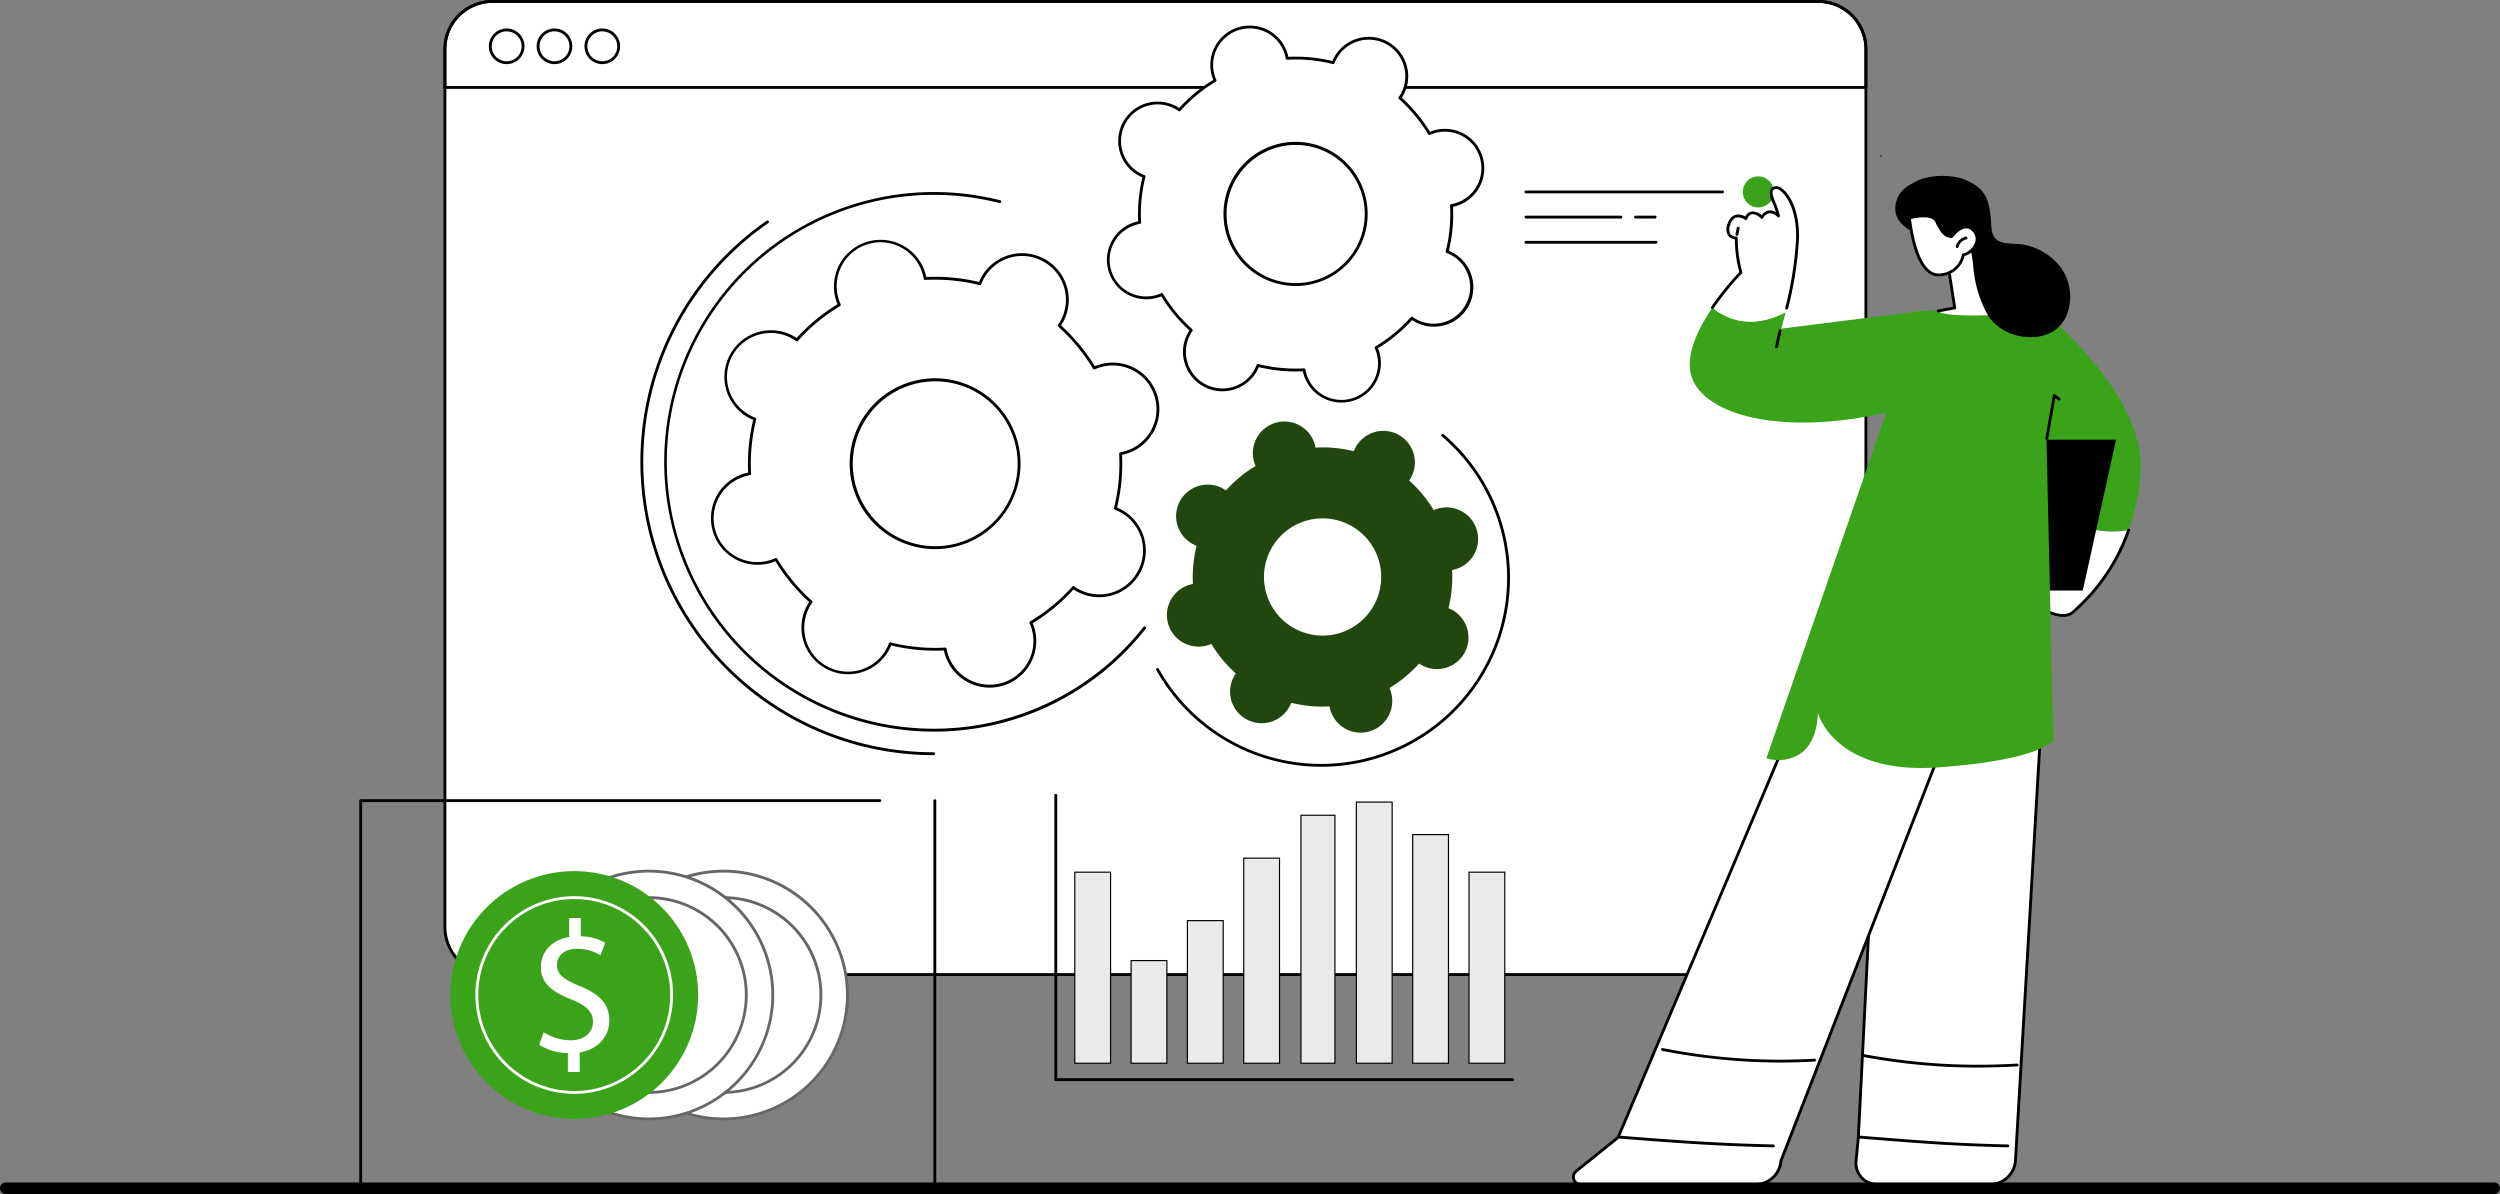 <svg xmlns="http://www.w3.org/2000/svg" xmlns:xlink="http://www.w3.org/1999/xlink" width="428" height="204.435" viewBox="0 0 428 204.435">
  <rect x="0" y="0" width="428" height="204.435" fill="#808080" stroke="none"/>
  <defs>
    <clipPath id="clip-path">
      <rect  width="304.99" height="203.201" fill="none"/>
    </clipPath>
  </defs>
  <g  transform="translate(-748.505 -95.139)">
    <g  transform="translate(0 20)">
      <g  transform="translate(810.01 75.139)">
        <g  clip-path="url(#clip-path)">
          <path  d="M294.984,167.6H68a8.147,8.147,0,0,1-8.147-8.147V9.147A8.147,8.147,0,0,1,68,1H294.984a8.147,8.147,0,0,1,8.147,8.147V159.454a8.147,8.147,0,0,1-8.147,8.147" transform="translate(-45.192 -0.755)" fill="#fff"/>
          <path  d="M294.229,167.091H67.248a8.4,8.4,0,0,1-8.392-8.392V8.392A8.4,8.4,0,0,1,67.248,0H294.229a8.4,8.4,0,0,1,8.392,8.392V158.7a8.4,8.4,0,0,1-8.392,8.392M67.248.49a7.911,7.911,0,0,0-7.9,7.9V158.7a7.911,7.911,0,0,0,7.9,7.9H294.229a7.911,7.911,0,0,0,7.9-7.9V8.392a7.911,7.911,0,0,0-7.9-7.9Z" transform="translate(-44.437)"/>
          <path  d="M302.376,15.217H59.1a.245.245,0,0,1-.245-.245V8.392A8.4,8.4,0,0,1,67.248,0H294.229a8.4,8.4,0,0,1,8.392,8.392v6.58a.245.245,0,0,1-.245.245m-243.03-.49H302.131V8.392a7.911,7.911,0,0,0-7.9-7.9H67.248a7.911,7.911,0,0,0-7.9,7.9Z" transform="translate(-44.437)"/>
          <path  d="M93.62,26.012a3.05,3.05,0,1,1,3.05-3.05,3.053,3.053,0,0,1-3.05,3.05m0-5.609a2.56,2.56,0,1,0,2.56,2.56,2.562,2.562,0,0,0-2.56-2.56" transform="translate(-68.382 -15.035)"/>
          <path  d="M127.028,26.012a3.05,3.05,0,1,1,3.05-3.05,3.053,3.053,0,0,1-3.05,3.05m0-5.609a2.56,2.56,0,1,0,2.56,2.56,2.562,2.562,0,0,0-2.56-2.56" transform="translate(-93.606 -15.035)"/>
          <path  d="M160.437,26.012a3.05,3.05,0,1,1,3.049-3.05,3.053,3.053,0,0,1-3.049,3.05m0-5.609A2.56,2.56,0,1,0,163,22.963a2.562,2.562,0,0,0-2.559-2.56" transform="translate(-118.83 -15.035)"/>
          <path  d="M610.675,309.515a5.431,5.431,0,0,0-.615.234,22.057,22.057,0,0,0-4.194-5.069,5.406,5.406,0,1,0-9.213-5.619,5.475,5.475,0,0,0-.269.6,22.1,22.1,0,0,0-6.555-.621,5.408,5.408,0,1,0-10.494,2.534,5.381,5.381,0,0,0,.234.614,22.085,22.085,0,0,0-5.076,4.19,5.406,5.406,0,1,0-5.028,9.471,22.035,22.035,0,0,0-.624,6.547,5.461,5.461,0,0,0-.64.151,5.4,5.4,0,1,0,3.175,10.33,5.472,5.472,0,0,0,.614-.234,22.038,22.038,0,0,0,4.195,5.069,5.407,5.407,0,1,0,9.482,5.019,22.1,22.1,0,0,0,6.555.621,5.41,5.41,0,1,0,10.26-3.148,22.089,22.089,0,0,0,5.077-4.19,5.4,5.4,0,1,0,5.628-9.2,5.446,5.446,0,0,0-.6-.268A22.009,22.009,0,0,0,613.21,320a5.492,5.492,0,0,0,.641-.151,5.4,5.4,0,1,0-3.175-10.33m-16.7,21.273a10.035,10.035,0,1,1,6.656-12.539,10.047,10.047,0,0,1-6.656,12.539" transform="translate(-426.116 -222.415)" fill="#21470e"/>
          <path  d="M579.166,36.846a6.576,6.576,0,0,0-.74.282,26.539,26.539,0,0,0-5.047-6.1,6.506,6.506,0,1,0-11.41-6.04,26.6,26.6,0,0,0-7.888-.747,6.51,6.51,0,1,0-12.346,3.788,26.573,26.573,0,0,0-6.108,5.042,6.428,6.428,0,0,0-.673-.415,6.5,6.5,0,1,0-5.377,11.812,26.5,26.5,0,0,0-.75,7.879,6.5,6.5,0,1,0,3.79,12.33,26.521,26.521,0,0,0,5.047,6.1,6.506,6.506,0,1,0,11.409,6.04,26.6,26.6,0,0,0,7.888.747,6.51,6.51,0,1,0,12.346-3.788,26.561,26.561,0,0,0,6.108-5.042,6.505,6.505,0,1,0,6.05-11.4,26.5,26.5,0,0,0,.75-7.878,6.6,6.6,0,0,0,.77-.182,6.5,6.5,0,1,0-3.82-12.43m-20.1,25.6a12.075,12.075,0,1,1,8.009-15.088,12.089,12.089,0,0,1-8.009,15.088" transform="translate(-395.219 -14.253)" fill="#fff"/>
          <path  d="M562.609,82.419a6.764,6.764,0,0,1-6.46-4.766c-.055-.181-.1-.374-.148-.586a26.861,26.861,0,0,1-7.539-.715c-.083.2-.167.381-.256.548a6.756,6.756,0,0,1-12.425-1.18,6.7,6.7,0,0,1,.49-5.139c.088-.167.19-.338.31-.518a26.751,26.751,0,0,1-4.823-5.83c-.2.083-.388.152-.569.207a6.747,6.747,0,1,1-3.964-12.9,6.039,6.039,0,0,1,.587-.148,26.715,26.715,0,0,1,.717-7.529c-.2-.083-.382-.167-.549-.255a6.749,6.749,0,1,1,6.328-11.923c.167.089.339.191.52.31a26.825,26.825,0,0,1,5.838-4.819c-.083-.2-.151-.385-.206-.568a6.747,6.747,0,0,1,4.475-8.431,6.763,6.763,0,0,1,8.44,4.468c.055.181.1.374.148.586a26.807,26.807,0,0,1,7.539.715c.083-.2.167-.381.256-.548a6.757,6.757,0,0,1,12.425,1.18,6.7,6.7,0,0,1-.49,5.139c-.089.169-.19.337-.31.518a26.763,26.763,0,0,1,4.823,5.83c.2-.083.388-.151.569-.207a6.747,6.747,0,1,1,3.964,12.9c-.181.056-.375.1-.587.147A26.737,26.737,0,0,1,581,56.436c.2.082.381.167.548.255a6.749,6.749,0,1,1-6.328,11.922c-.168-.088-.339-.19-.52-.309a26.809,26.809,0,0,1-5.838,4.819c.083.2.151.387.207.568a6.754,6.754,0,0,1-6.455,8.729M556.2,76.567a.245.245,0,0,1,.241.2,6.2,6.2,0,0,0,.175.741,6.264,6.264,0,1,0,11.706-4.386.245.245,0,0,1,.1-.31,26.305,26.305,0,0,0,6.052-5,.245.245,0,0,1,.322-.038,6.233,6.233,0,0,0,9.118-2.2,6.252,6.252,0,0,0-2.6-8.458,6.351,6.351,0,0,0-.7-.311.244.244,0,0,1-.15-.288,26.267,26.267,0,0,0,.744-7.806.245.245,0,0,1,.2-.255,6.255,6.255,0,1,0-2.935-12.136,6.393,6.393,0,0,0-.712.271.244.244,0,0,1-.309-.1,26.3,26.3,0,0,0-5-6.043.245.245,0,0,1-.038-.323,6.328,6.328,0,0,0,.4-.647,6.252,6.252,0,0,0-2.6-8.458,6.277,6.277,0,0,0-8.47,2.6,6.411,6.411,0,0,0-.311.695.246.246,0,0,1-.288.15,26.345,26.345,0,0,0-7.815-.741.241.241,0,0,1-.255-.2,6.264,6.264,0,0,0-11.7-1.833,6.172,6.172,0,0,0-.182,5.478.245.245,0,0,1-.1.31,26.323,26.323,0,0,0-6.052,5,.245.245,0,0,1-.322.038,6.233,6.233,0,0,0-9.118,2.2,6.251,6.251,0,0,0,2.6,8.457,6.054,6.054,0,0,0,.7.311.245.245,0,0,1,.15.288,26.258,26.258,0,0,0-.744,7.806.244.244,0,0,1-.2.255A6.257,6.257,0,1,0,531.758,63.7a.245.245,0,0,1,.309.1,26.276,26.276,0,0,0,5,6.044.244.244,0,0,1,.037.322,6.26,6.26,0,1,0,10.669,6.507,6.316,6.316,0,0,0,.311-.7.245.245,0,0,1,.288-.15,26.385,26.385,0,0,0,7.816.741h.014m-1.436-14.1a12.351,12.351,0,0,1-11.8-8.7,12.34,12.34,0,1,1,15.411,8.158l-.072-.234.072.234a12.309,12.309,0,0,1-3.615.544m-.008-24.151a11.827,11.827,0,1,0,11.326,8.357,11.809,11.809,0,0,0-11.326-8.357" transform="translate(-394.46 -13.501)"/>
          <path  d="M313,189.963a7.792,7.792,0,0,0-.88.335,31.56,31.56,0,0,0-6-7.255,7.738,7.738,0,1,0-13.57-7.183,31.632,31.632,0,0,0-9.382-.889,7.743,7.743,0,1,0-14.684,4.505,31.6,31.6,0,0,0-7.265,6,7.737,7.737,0,1,0-7.2,13.555,31.521,31.521,0,0,0-.893,9.371,7.733,7.733,0,1,0,4.508,14.664,31.544,31.544,0,0,0,6,7.255,7.739,7.739,0,1,0,13.57,7.184,31.634,31.634,0,0,0,9.382.889,7.739,7.739,0,1,0,15.019-3.627,7.815,7.815,0,0,0-.335-.879,31.6,31.6,0,0,0,7.265-6,7.737,7.737,0,1,0,7.2-13.555,31.514,31.514,0,0,0,.892-9.37,7.731,7.731,0,1,0-3.627-15m-23.9,30.445a14.361,14.361,0,1,1,9.526-17.945,14.378,14.378,0,0,1-9.526,17.945" transform="translate(-186.297 -127.29)" fill="#fff"/>
          <path  d="M293.455,244.263a8,8,0,0,1-7.638-5.636,7.435,7.435,0,0,1-.183-.732,31.875,31.875,0,0,1-9.032-.856,7.409,7.409,0,0,1-.318.684,7.99,7.99,0,0,1-14.693-1.394,7.918,7.918,0,0,1,.58-6.077,7.493,7.493,0,0,1,.389-.646,31.789,31.789,0,0,1-5.779-6.984,7.381,7.381,0,0,1-.709.26,7.978,7.978,0,1,1-4.688-15.253c.225-.069.466-.129.732-.183a31.763,31.763,0,0,1,.859-9.02,7.5,7.5,0,0,1-.685-.317,7.981,7.981,0,1,1,7.483-14.1c.207.11.421.238.647.388a31.832,31.832,0,0,1,6.994-5.773c-.1-.25-.191-.483-.26-.708a7.978,7.978,0,0,1,5.292-9.969,8,8,0,0,1,9.98,5.283,7.535,7.535,0,0,1,.182.732,31.86,31.86,0,0,1,9.032.856,7.482,7.482,0,0,1,.318-.684,7.99,7.99,0,0,1,14.693,1.394,7.918,7.918,0,0,1-.58,6.077,7.485,7.485,0,0,1-.389.646,31.8,31.8,0,0,1,5.779,6.984c.251-.105.485-.191.709-.26a7.978,7.978,0,1,1,4.687,15.252c-.224.069-.465.129-.732.183a31.732,31.732,0,0,1-.859,9.02,7.461,7.461,0,0,1,.685.317,7.981,7.981,0,1,1-7.483,14.1c-.207-.11-.421-.238-.647-.388a31.831,31.831,0,0,1-6.994,5.773,7.536,7.536,0,0,1,.26.708,7.988,7.988,0,0,1-7.633,10.322m-7.62-6.868a.245.245,0,0,1,.241.2,7.5,7.5,0,0,0,14,2.194,7.431,7.431,0,0,0,.543-5.705,7.54,7.54,0,0,0-.325-.851.245.245,0,0,1,.1-.31,31.332,31.332,0,0,0,7.209-5.95.245.245,0,0,1,.322-.037,7.465,7.465,0,0,0,10.912-2.631,7.444,7.444,0,0,0-3.944-10.494.245.245,0,0,1-.15-.288,31.272,31.272,0,0,0,.886-9.3.245.245,0,0,1,.2-.255,7.559,7.559,0,0,0,.888-.209,7.488,7.488,0,1,0-4.4-14.315,7.543,7.543,0,0,0-.852.325.244.244,0,0,1-.309-.1,31.309,31.309,0,0,0-5.956-7.2.245.245,0,0,1-.037-.323,7.514,7.514,0,0,0,.48-.774,7.482,7.482,0,0,0-3.111-10.122A7.458,7.458,0,0,0,292.02,175.2a.247.247,0,0,1-.288.15,31.384,31.384,0,0,0-9.309-.882.242.242,0,0,1-.255-.2,7.5,7.5,0,1,0-14.219,4.362.245.245,0,0,1-.1.31,31.344,31.344,0,0,0-7.209,5.951.245.245,0,0,1-.322.037,7.492,7.492,0,1,0-6.968,13.125.245.245,0,0,1,.15.288,31.291,31.291,0,0,0-.885,9.3.245.245,0,0,1-.2.255,7.488,7.488,0,1,0,4.365,14.2.245.245,0,0,1,.309.1,31.293,31.293,0,0,0,5.956,7.2.245.245,0,0,1,.038.323,7.494,7.494,0,1,0,13.141,6.955.247.247,0,0,1,.288-.15,31.36,31.36,0,0,0,9.309.882h.014m-1.708-16.858a14.643,14.643,0,0,1-13.984-10.318,14.622,14.622,0,1,1,13.984,10.318m-.009-28.724a14.113,14.113,0,1,0,13.516,9.972,14.1,14.1,0,0,0-13.516-9.972" transform="translate(-185.536 -126.539)"/>
          <path  d="M259.113,226.584a46.188,46.188,0,1,1,11.375-90.965.245.245,0,0,1-.12.475,45.7,45.7,0,1,0,24.663,72.557.245.245,0,0,1,.385.3,45.956,45.956,0,0,1-36.3,17.629" transform="translate(-160.762 -101.33)"/>
          <path  d="M246.7,245.546a50.218,50.218,0,0,1-28.573-91.513.245.245,0,0,1,.279.4,49.728,49.728,0,0,0,28.294,90.62.245.245,0,1,1,0,.49" transform="translate(-148.352 -116.265)"/>
          <path  d="M585.123,360.207A32.392,32.392,0,0,1,556.9,343.662a.245.245,0,0,1,.427-.24,31.843,31.843,0,1,0,48.456-39.77.245.245,0,1,1,.318-.373,32.33,32.33,0,0,1-20.981,56.928" transform="translate(-420.448 -228.938)"/>
          <path  d="M972.153,125.923a2.658,2.658,0,1,1-2.658-2.662,2.66,2.66,0,0,1,2.658,2.662" transform="translate(-729.981 -93.064)" fill="#3ba31a"/>
          <path  d="M1078.045,455.279l-4.818,82.138a4.362,4.362,0,0,1-4.348,4.041H1049.55a3.632,3.632,0,0,1-3.612-3.983l.392-4.07,4.264-84.825Z" transform="translate(-789.69 -338.687)" fill="#fff"/>
          <path  d="M1068.125,540.949H1048.8a3.877,3.877,0,0,1-3.856-4.251l.392-4.07,4.263-84.814a.245.245,0,0,1,.3-.226l27.452,6.7a.245.245,0,0,1,.187.253l-4.818,82.138a4.627,4.627,0,0,1-4.592,4.272m-18.056-92.815-4.249,84.529-.392,4.081a3.387,3.387,0,0,0,3.368,3.714h19.329a4.135,4.135,0,0,0,4.1-3.814l4.806-81.931Z" transform="translate(-788.936 -337.932)"/>
          <path  d="M1073.215,795.644h-.005c-9.058-.21-14.649-.656-23.112-1.33l-2.234-.177a.246.246,0,0,1-.225-.264.243.243,0,0,1,.264-.225l2.235.178c8.454.673,14.04,1.118,23.083,1.328a.245.245,0,0,1-.005.49" transform="translate(-790.987 -599.219)"/>
          <path  d="M1069.21,738.816a105.9,105.9,0,0,1-19.538-1.853.245.245,0,1,1,.086-.482,106.084,106.084,0,0,0,26.423,1.653.248.248,0,0,1,.257.232.245.245,0,0,1-.232.257c-2.469.127-4.775.194-7,.194" transform="translate(-792.37 -556.053)"/>
          <path  d="M915.958,455.279l-31.944,82.138a4.363,4.363,0,0,1-4.348,4.041H849.755a1.276,1.276,0,0,1-.8-2.271l7.184-5.782,35.878-84.825Z" transform="translate(-640.618 -338.687)" fill="#fff"/>
          <path  d="M878.912,540.947H849a1.521,1.521,0,0,1-.951-2.707l7.136-5.743,35.854-84.768a.244.244,0,0,1,.292-.14l23.939,6.7a.244.244,0,0,1,.162.325l-31.931,82.1a4.627,4.627,0,0,1-4.589,4.231m12.494-92.829-35.794,84.626a.244.244,0,0,1-.072.1l-7.184,5.782a1.031,1.031,0,0,0,.644,1.835h29.911a4.135,4.135,0,0,0,4.1-3.814.239.239,0,0,1,.016-.071l31.846-81.886Z" transform="translate(-639.863 -337.93)"/>
          <path  d="M906.359,795.644h-.006c-9.826-.228-16.4-.721-26.321-1.507a.245.245,0,0,1-.225-.264.242.242,0,0,1,.264-.225c9.91.785,16.481,1.278,26.294,1.506a.245.245,0,0,1-.006.49" transform="translate(-664.271 -599.219)"/>
          <path  d="M929.829,734.889a105.974,105.974,0,0,1-19.888-2,.245.245,0,0,1,.086-.482A102.014,102.014,0,0,0,936,734.231a.245.245,0,0,1,.025.49c-2.208.114-4.254.169-6.2.169" transform="translate(-686.871 -552.982)"/>
          <path  d="M1176.948,254.82A35.472,35.472,0,0,0,1179,244.9c.842-13.557-16.605-27.357-16.605-27.357l-4.757-.253,4.757,31.51-.749,2.575c2.865,1.569,9.3,4.539,15.307,3.445" transform="translate(-874.035 -164.057)" fill="#3ba31a"/>
          <path  d="M1161.641,356.426l-4.008,13.782s6.867,6.03,9.709,3.755a33.278,33.278,0,0,0,9.606-14.092c-6.007,1.094-12.442-1.876-15.307-3.445" transform="translate(-874.035 -269.108)" fill="#fff"/>
          <path  d="M1164.979,384.58c-3.291,0-8.023-4.116-8.262-4.326a.245.245,0,0,1,.324-.368c.067.059,6.743,5.869,9.394,3.748a32.764,32.764,0,0,0,9.529-13.984.245.245,0,1,1,.461.167,33.281,33.281,0,0,1-9.683,14.2,2.737,2.737,0,0,1-1.761.564" transform="translate(-873.28 -278.97)"/>
          <path  d="M1085.785,333.086h29.073l5.693-25.827h-29.073Z" transform="translate(-819.789 -231.986)"/>
          <path  d="M1030.78,217.256s-10.736-.576-20.9-.242l-.5,1.443q-13.029,37.567-26.056,75.134a6.948,6.948,0,0,0,5.949-.881c1.487-1.087,2.713-3.136,2.878-6.893,0,0,2.721,10.579,20.533,9.331s19.769-4.665,19.769-4.665Z" transform="translate(-742.425 -163.771)" fill="#3ba31a"/>
          <path  d="M1178.56,283.235a.248.248,0,0,1-.042,0,.245.245,0,0,1-.2-.283l1.283-7.342a.245.245,0,0,1,.387-.155l.832.616a.245.245,0,0,1-.291.394l-.514-.38-1.215,6.951a.245.245,0,0,1-.241.2" transform="translate(-889.651 -207.935)"/>
          <path  d="M969.434,215.479l-24,3.017s.323-1.109.75-2.818c-6.007,3.179-10.476,1.01-12.534-.8-2.41,3.541-4.619,8.012-3.662,11.581,1.887,7.04,16.95,11.39,38.76,5.044l3.111-14.426Z" transform="translate(-701.983 -162.236)" fill="#3ba31a"/>
          <path  d="M958.169,152.35a63.512,63.512,0,0,0,2.042-12.694c.1-6.294-2.862-9.03-3.94-8.614s-.445,1.681,0,2.783a16.456,16.456,0,0,1,.676,2.062s-1.616-1.8-2.831.234c0,0-1.879-1.915-2.762.21a1.728,1.728,0,0,0-2.871.908c-.85,2.449,1.235,2.416,1.235,2.416a22.281,22.281,0,0,0,.794,5.885,47.775,47.775,0,0,0-4.877,6.008c2.058,1.811,6.527,3.98,12.534.8" transform="translate(-713.973 -98.908)" fill="#fff"/>
          <path  d="M957.583,151.149a.245.245,0,0,1-.238-.3A60.622,60.622,0,0,0,959.21,138.9c.079-4.842-1.686-7.381-2.742-8.118a1.063,1.063,0,0,0-.865-.264.63.63,0,0,0-.383.329c-.182.425.132,1.187.41,1.86l.112.273a16.591,16.591,0,0,1,.687,2.1.245.245,0,0,1-.42.221,1.964,1.964,0,0,0-1.37-.648,1.493,1.493,0,0,0-1.068.844.245.245,0,0,1-.385.046c-.008-.009-.844-.844-1.555-.7-.331.064-.6.346-.807.836a.245.245,0,0,1-.374.1,1.986,1.986,0,0,0-1.515-.381,1.667,1.667,0,0,0-.976,1.174,1.8,1.8,0,0,0,0,1.64,1.348,1.348,0,0,0,1,.451h0a.265.265,0,0,1,.175.07.247.247,0,0,1,.074.173,22.151,22.151,0,0,0,.777,5.8.246.246,0,0,1-.053.263,47.907,47.907,0,0,0-4.849,5.973.245.245,0,0,1-.405-.276,48.976,48.976,0,0,1,4.8-5.929,21.85,21.85,0,0,1-.752-5.6,1.7,1.7,0,0,1-1.159-.636,2.235,2.235,0,0,1-.066-2.087,2.115,2.115,0,0,1,1.3-1.483,2.245,2.245,0,0,1,1.7.3,1.523,1.523,0,0,1,1.043-.866,2.351,2.351,0,0,1,1.773.64,1.8,1.8,0,0,1,1.282-.833,1.9,1.9,0,0,1,1.155.3c-.111-.359-.265-.818-.461-1.3l-.11-.269a3.212,3.212,0,0,1-.407-2.24,1.108,1.108,0,0,1,.656-.593,1.466,1.466,0,0,1,1.322.319c1.41.984,3.028,3.808,2.951,8.528a61.1,61.1,0,0,1-1.879,12.058.245.245,0,0,1-.238.187" transform="translate(-713.218 -98.152)"/>
          <path  d="M962,160.007a.256.256,0,0,1-.049,0,.245.245,0,0,1-.192-.289l.216-1.068a.245.245,0,0,1,.48.1l-.216,1.067a.245.245,0,0,1-.24.2" transform="translate(-726.145 -119.633)"/>
          <path  d="M989.643,233.456a.256.256,0,0,1-.054-.006.245.245,0,0,1-.185-.293l.612-2.718a.245.245,0,0,1,.478.108l-.612,2.719a.245.245,0,0,1-.239.191" transform="translate(-747.014 -173.841)"/>
          <rect  width="0.245" height="0.162" transform="matrix(0.708, -0.706, 0.706, 0.708, 260.386, 26.728)"/>
          <path  d="M1105.153,173.334l1.138,7.2-2.821.563s.466,1.119,10.746.6c7.5-.38-4.1-12.4-4.1-12.4a45.976,45.976,0,0,0-4.964,4.034" transform="translate(-833.141 -127.825)" fill="#fff"/>
          <path  d="M1102.715,178.272a.245.245,0,0,1-.044-.486l2.587-.475-.985-6.3a.247.247,0,0,1,.075-.217,11.52,11.52,0,0,0,3.171-5.31.245.245,0,1,1,.479.105,11.837,11.837,0,0,1-3.22,5.473l1,6.412a.245.245,0,0,1-.2.279l-2.821.518a.232.232,0,0,1-.045,0" transform="translate(-832.386 -124.796)"/>
          <path  d="M1073.658,127.056c.537-1.668,1.942-2.593,4.126-3.563a12.536,12.536,0,0,1,6.971-.142c4.254,1.574,4.687,3.616,5.032,7.118.1,1.061,0,2.245.673,3.071.824,1.008,2.34.946,3.639,1.022a10.211,10.211,0,0,1,7.573,3.958,8.539,8.539,0,0,1,1.032,8.366c-1.2,2.688-3.83,3.866-6.759,3.6a8.463,8.463,0,0,1-6.55-3.484,19.848,19.848,0,0,1-2.493-7.323c-.219-1.241-.189-3.969-1.087-4.853-.561-.553-1.571.536-2.306.251-3.538-1.371-11.617-2.545-9.852-8.024" transform="translate(-810.444 -92.811)"/>
          <path  d="M1083.266,151.217s3.83-1.13,4.66.585,1.382,2.484,2.561,2.605c0,0,2.026-2.769,3.661-1.154s.2,3.756-1.649,4.294a4.21,4.21,0,0,1-3.662,3.379c-3.315.592-4.885-4.374-5.571-9.71" transform="translate(-817.887 -113.896)" fill="#fff"/>
          <path  d="M1087.555,160.469a2.935,2.935,0,0,1-1.768-.6c-1.694-1.243-2.878-4.4-3.519-9.375a.245.245,0,0,1,.174-.266c.165-.049,4.04-1.167,4.95.713.765,1.581,1.26,2.3,2.232,2.451a4.215,4.215,0,0,1,2.483-1.638,1.81,1.81,0,0,1,1.459.57,2.371,2.371,0,0,1,.714,2.326,3.549,3.549,0,0,1-2.322,2.332,4.516,4.516,0,0,1-3.832,3.43,3.246,3.246,0,0,1-.571.052m-4.773-9.824c.621,4.653,1.759,7.705,3.295,8.832a2.437,2.437,0,0,0,1.963.457,3.989,3.989,0,0,0,3.462-3.168.245.245,0,0,1,.174-.2,3.11,3.11,0,0,0,2.128-2.027,1.875,1.875,0,0,0-.583-1.857,1.325,1.325,0,0,0-1.075-.431c-1.133.091-2.206,1.54-2.217,1.555a.254.254,0,0,1-.223.1c-1.287-.133-1.89-.953-2.756-2.742-.57-1.178-3.036-.808-4.169-.513" transform="translate(-817.132 -113.145)"/>
          <path  d="M1115.9,167.286a.246.246,0,0,1-.237-.308,2.34,2.34,0,0,1,1.693-1.642.245.245,0,1,1,.111.477,1.838,1.838,0,0,0-1.33,1.289.245.245,0,0,1-.237.183" transform="translate(-842.344 -124.827)"/>
          <path  d="M848.243,133.619H814.589a.245.245,0,1,1,0-.49h33.654a.245.245,0,0,1,0,.49" transform="translate(-614.845 -100.515)"/>
          <path  d="M894.5,151.215h-3.353a.245.245,0,1,1,0-.49H894.5a.245.245,0,1,1,0,.49" transform="translate(-672.648 -113.8)"/>
          <path  d="M830.844,151.215H814.589a.245.245,0,1,1,0-.49h16.255a.245.245,0,1,1,0,.49" transform="translate(-614.845 -113.8)"/>
          <path  d="M815.344,169.321h0Z" transform="translate(-615.6 -127.841)" fill="#fff"/>
          <path  d="M836.851,168.811H814.589a.245.245,0,1,1,0-.49h22.262a.245.245,0,1,1,0,.49" transform="translate(-614.845 -127.086)"/>
          <path  d="M210.6,624.9H148.672a.245.245,0,1,1,0-.49h61.686V558.772a.245.245,0,1,1,.49,0v65.883a.245.245,0,0,1-.245.245" transform="translate(-112.065 -421.699)"/>
          <path  d="M.245,624.9A.245.245,0,0,1,0,624.655V558.772a.245.245,0,0,1,.245-.245H89.123a.245.245,0,0,1,0,.49H.49v65.638a.245.245,0,0,1-.245.245" transform="translate(0 -421.699)"/>
          <path  d="M210.409,629.993A21.209,21.209,0,1,1,189.2,608.784a21.209,21.209,0,0,1,21.209,21.209" transform="translate(-126.836 -459.644)" fill="#fff"/>
          <path  d="M188.446,650.69A21.454,21.454,0,1,1,209.9,629.237a21.478,21.478,0,0,1-21.454,21.454m0-42.417a20.964,20.964,0,1,0,20.964,20.964,20.987,20.987,0,0,0-20.964-20.964" transform="translate(-126.082 -458.888)" fill="#666"/>
          <path  d="M219.85,643.967a16.674,16.674,0,1,1-16.674-16.674,16.674,16.674,0,0,1,16.674,16.674" transform="translate(-140.812 -473.618)" fill="#fff"/>
          <path  d="M202.42,660.131a16.919,16.919,0,1,1,16.919-16.92,16.939,16.939,0,0,1-16.919,16.92m0-33.349a16.43,16.43,0,1,0,16.429,16.429,16.448,16.448,0,0,0-16.429-16.429" transform="translate(-140.057 -472.863)" fill="#666"/>
          <path  d="M158.249,629.993a21.209,21.209,0,1,1-21.209-21.209,21.209,21.209,0,0,1,21.209,21.209" transform="translate(-87.455 -459.644)" fill="#fff"/>
          <path  d="M136.286,650.69a21.454,21.454,0,1,1,21.454-21.454,21.478,21.478,0,0,1-21.454,21.454m0-42.417a20.964,20.964,0,1,0,20.964,20.964,20.987,20.987,0,0,0-20.964-20.964" transform="translate(-86.7 -458.888)" fill="#666"/>
          <path  d="M167.69,643.967a16.674,16.674,0,1,1-16.674-16.674,16.674,16.674,0,0,1,16.674,16.674" transform="translate(-101.43 -473.618)" fill="#fff"/>
          <path  d="M150.26,660.131a16.919,16.919,0,1,1,16.919-16.92,16.939,16.939,0,0,1-16.919,16.92m0-33.349a16.43,16.43,0,1,0,16.429,16.429,16.448,16.448,0,0,0-16.429-16.429" transform="translate(-100.675 -472.863)" fill="#666"/>
          <path  d="M106.089,629.993A21.209,21.209,0,1,1,84.88,608.784a21.209,21.209,0,0,1,21.209,21.209" transform="translate(-48.073 -459.644)" fill="#3ba31a"/>
          <path  d="M98.1,660.131a16.919,16.919,0,1,1,16.919-16.92A16.938,16.938,0,0,1,98.1,660.131m0-33.349a16.43,16.43,0,1,0,16.429,16.429A16.448,16.448,0,0,0,98.1,626.782" transform="translate(-61.294 -472.863)" fill="#fff"/>
          <path  d="M130.66,667.933v-3.241a9.341,9.341,0,0,1-4.909-1.412l.77-2.15a8.554,8.554,0,0,0,4.621,1.38c2.278,0,3.818-1.316,3.818-3.145,0-1.765-1.251-2.856-3.626-3.818-3.273-1.284-5.295-2.76-5.295-5.551,0-2.663,1.893-4.685,4.846-5.166v-3.241h1.989V644.7a8.563,8.563,0,0,1,4.172,1.123l-.8,2.118a7.754,7.754,0,0,0-4.043-1.091c-2.471,0-3.4,1.476-3.4,2.76,0,1.669,1.187,2.5,3.979,3.658,3.305,1.348,4.974,3.016,4.974,5.872,0,2.535-1.765,4.91-5.07,5.455v3.337Z" transform="translate(-94.944 -484.412)" fill="#fff"/>
          <path  d="M564.191,603.971H486.008a.245.245,0,0,1-.245-.245V555.051a.245.245,0,1,1,.49,0v48.43h77.938a.245.245,0,0,1,0,.49" transform="translate(-366.76 -418.889)"/>
          <rect  width="6.125" height="32.708" transform="translate(122.498 149.316)" fill="#e8eaec" stroke="#000" stroke-width="0.2"/>
          <rect  width="6.125" height="17.574" transform="translate(132.14 164.45)" fill="#e8eaec" stroke="#000" stroke-width="0.2"/>
          <rect  width="6.125" height="24.412" transform="translate(141.781 157.611)" fill="#e8eaec" stroke="#000" stroke-width="0.2"/>
          <rect  width="6.125" height="35.11" transform="translate(151.423 146.914)" fill="#e8eaec" stroke="#000" stroke-width="0.2"/>
          <rect  width="5.816" height="42.455" transform="translate(161.219 139.569)" fill="#e8eaec" stroke="#000" stroke-width="0.2"/>
          <rect  width="6.125" height="44.708" transform="translate(170.706 137.315)" fill="#e8eaec" stroke="#000" stroke-width="0.2"/>
          <rect  width="6.125" height="39.139" transform="translate(180.348 142.884)" fill="#e8eaec" stroke="#000" stroke-width="0.2"/>
          <rect  width="6.125" height="32.708" transform="translate(189.989 149.316)" fill="#e8eaec" stroke="#000" stroke-width="0.2"/>
        </g>
      </g>
    </g>
    <line  x2="426" transform="translate(749.505 298.573)" fill="none" stroke="#000" stroke-linecap="round" stroke-miterlimit="10" stroke-width="2"/>
  </g>
</svg>
